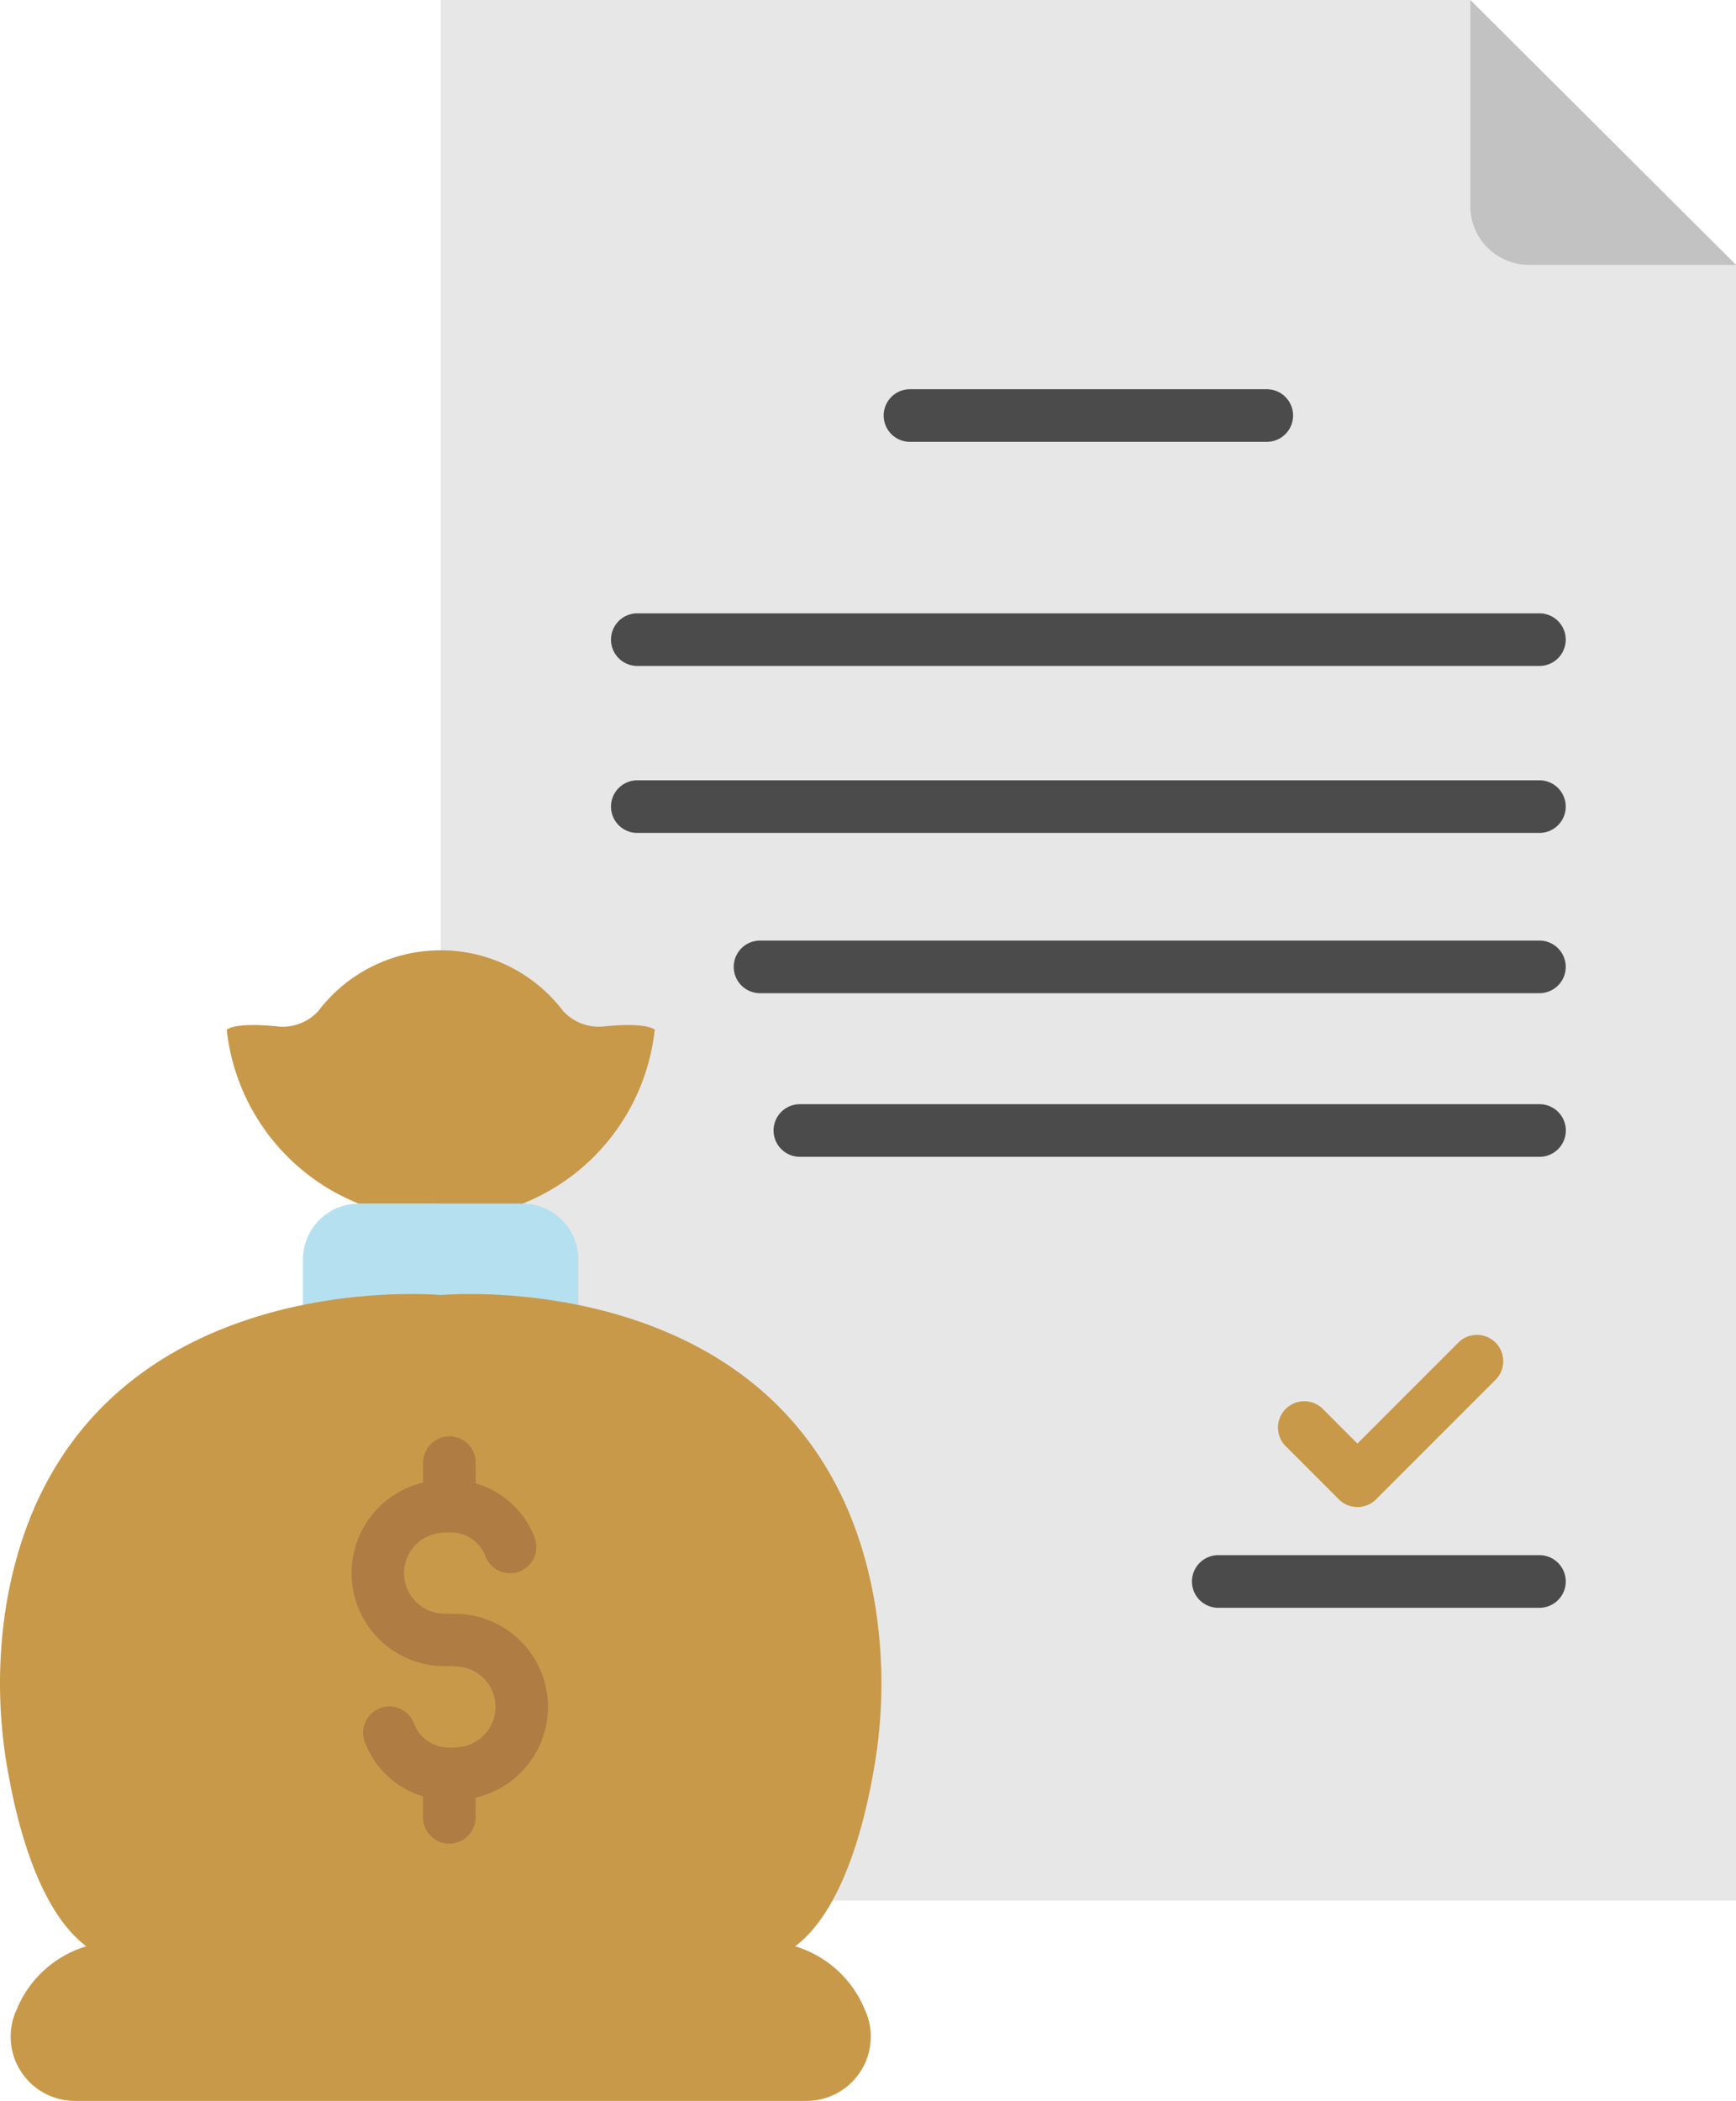 <svg xmlns="http://www.w3.org/2000/svg" width="71.776" height="86.816" viewBox="0 0 71.776 86.816"><g id="Group_735" data-name="Group 735" transform="translate(-1084.112 -1598.322)"><path id="Path_607" data-name="Path 607" d="M104.976,10.232h42.57l10.985,10.947V88.771H104.976Z" transform="translate(997.357 1588.089)" fill="#e8e7e7"></path><path id="Path_608" data-name="Path 608" d="M261.659,10.232V18.75a2.429,2.429,0,0,0,2.429,2.429h8.557Z" transform="translate(883.244 1588.089)" fill="#c2c2c2"></path><g id="Group_226" data-name="Group 226" transform="translate(1109.374 1614.403)"><path id="Path_610" data-name="Path 610" d="M169.277,105.7h-37.3a1.087,1.087,0,1,1,0-2.174h37.3a1.087,1.087,0,1,1,0,2.174Z" transform="translate(-130.89 -94.262)" fill="#4b4b4b"></path><path id="Path_611" data-name="Path 611" d="M169.277,131.092h-37.3a1.087,1.087,0,1,1,0-2.174h37.3a1.087,1.087,0,1,1,0,2.174Z" transform="translate(-130.89 -112.754)" fill="#4b4b4b"></path><path id="Path_612" data-name="Path 612" d="M188.224,71.6H173.471a1.087,1.087,0,1,1,0-2.174h14.753a1.087,1.087,0,1,1,0,2.174Z" transform="translate(-161.11 -69.423)" fill="#4b4b4b"></path><path id="Path_613" data-name="Path 613" d="M182.88,155.469H150.655a1.087,1.087,0,0,1,0-2.174H182.88a1.087,1.087,0,1,1,0,2.174Z" transform="translate(-144.493 -130.508)" fill="#4b4b4b"></path><path id="Path_614" data-name="Path 614" d="M187.3,180.352H156.718a1.087,1.087,0,1,1,0-2.174H187.3a1.087,1.087,0,1,1,0,2.174Z" transform="translate(-148.909 -148.63)" fill="#4b4b4b"></path><path id="Path_615" data-name="Path 615" d="M233.667,248.944h-13.28a1.087,1.087,0,0,1,0-2.174h13.281a1.087,1.087,0,0,1,0,2.174Z" transform="translate(-195.28 -198.586)" fill="#4b4b4b"></path></g><path id="Path_616" data-name="Path 616" d="M235.711,220.413a1.083,1.083,0,0,1-.768-.318l-2.184-2.184a1.087,1.087,0,1,1,1.537-1.537l1.416,1.416,4.159-4.159a1.087,1.087,0,1,1,1.537,1.537l-4.928,4.928a1.085,1.085,0,0,1-.769.318Z" transform="translate(904.524 1440.185)" fill="#c89949"></path><path id="Path_617" data-name="Path 617" d="M93.094,193.3H86.32a2.309,2.309,0,0,0-2.309,2.309V198.8H95.4v-3.189A2.309,2.309,0,0,0,93.094,193.3Z" transform="translate(1012.626 1454.76)" fill="#b5e0ef"></path><path id="Path_618" data-name="Path 618" d="M88,157.915a2,2,0,0,1-1.68-.636,6.358,6.358,0,0,0-10.124,0,2,2,0,0,1-1.68.636c-1.837-.186-2.106.138-2.106.138a8.759,8.759,0,0,0,5.461,7.184h6.774a8.758,8.758,0,0,0,5.461-7.184S89.836,157.729,88,157.915Z" transform="translate(1021.076 1482.823)" fill="#c89949"></path><path id="Path_619" data-name="Path 619" d="M74.014,226.854a20.417,20.417,0,0,0,.106-6.782C71.831,205.626,56.132,207.1,56.132,207.1s-15.7-1.478-17.988,12.968a20.418,20.418,0,0,0,.106,6.782c.441,2.468,1.36,5.748,3.228,7.162a4.516,4.516,0,0,0-2.867,2.588,2.657,2.657,0,0,0,2.4,3.8H71.255a2.657,2.657,0,0,0,2.4-3.8,4.516,4.516,0,0,0-2.867-2.588C72.654,232.6,73.574,229.322,74.014,226.854Z" transform="translate(1046.201 1444.738)" fill="#c89949"></path><path id="Path_620" data-name="Path 620" d="M99.523,239.885a3.847,3.847,0,0,0-3.609-3.838c-.066,0-.248-.008-.429-.012-.146,0-.292-.006-.347-.01a1.671,1.671,0,0,1-.163-3.317,2.81,2.81,0,0,1,.4-.032h.073a1.534,1.534,0,0,1,1.474.938,1.087,1.087,0,1,0,2.049-.725,3.7,3.7,0,0,0-2.437-2.241v-.856a1.087,1.087,0,1,0-2.174,0v.822a3.845,3.845,0,0,0,.65,7.579c.066,0,.247.008.429.012.146,0,.292.007.347.01a1.671,1.671,0,0,1,.163,3.317,2.86,2.86,0,0,1-.4.032h-.073A1.536,1.536,0,0,1,94,240.613a1.087,1.087,0,1,0-2.044.738,3.707,3.707,0,0,0,2.4,2.231v.866a1.087,1.087,0,1,0,2.174,0v-.815A3.854,3.854,0,0,0,99.523,239.885Z" transform="translate(1007.246 1428.973)" fill="#af7d43"></path></g></svg>